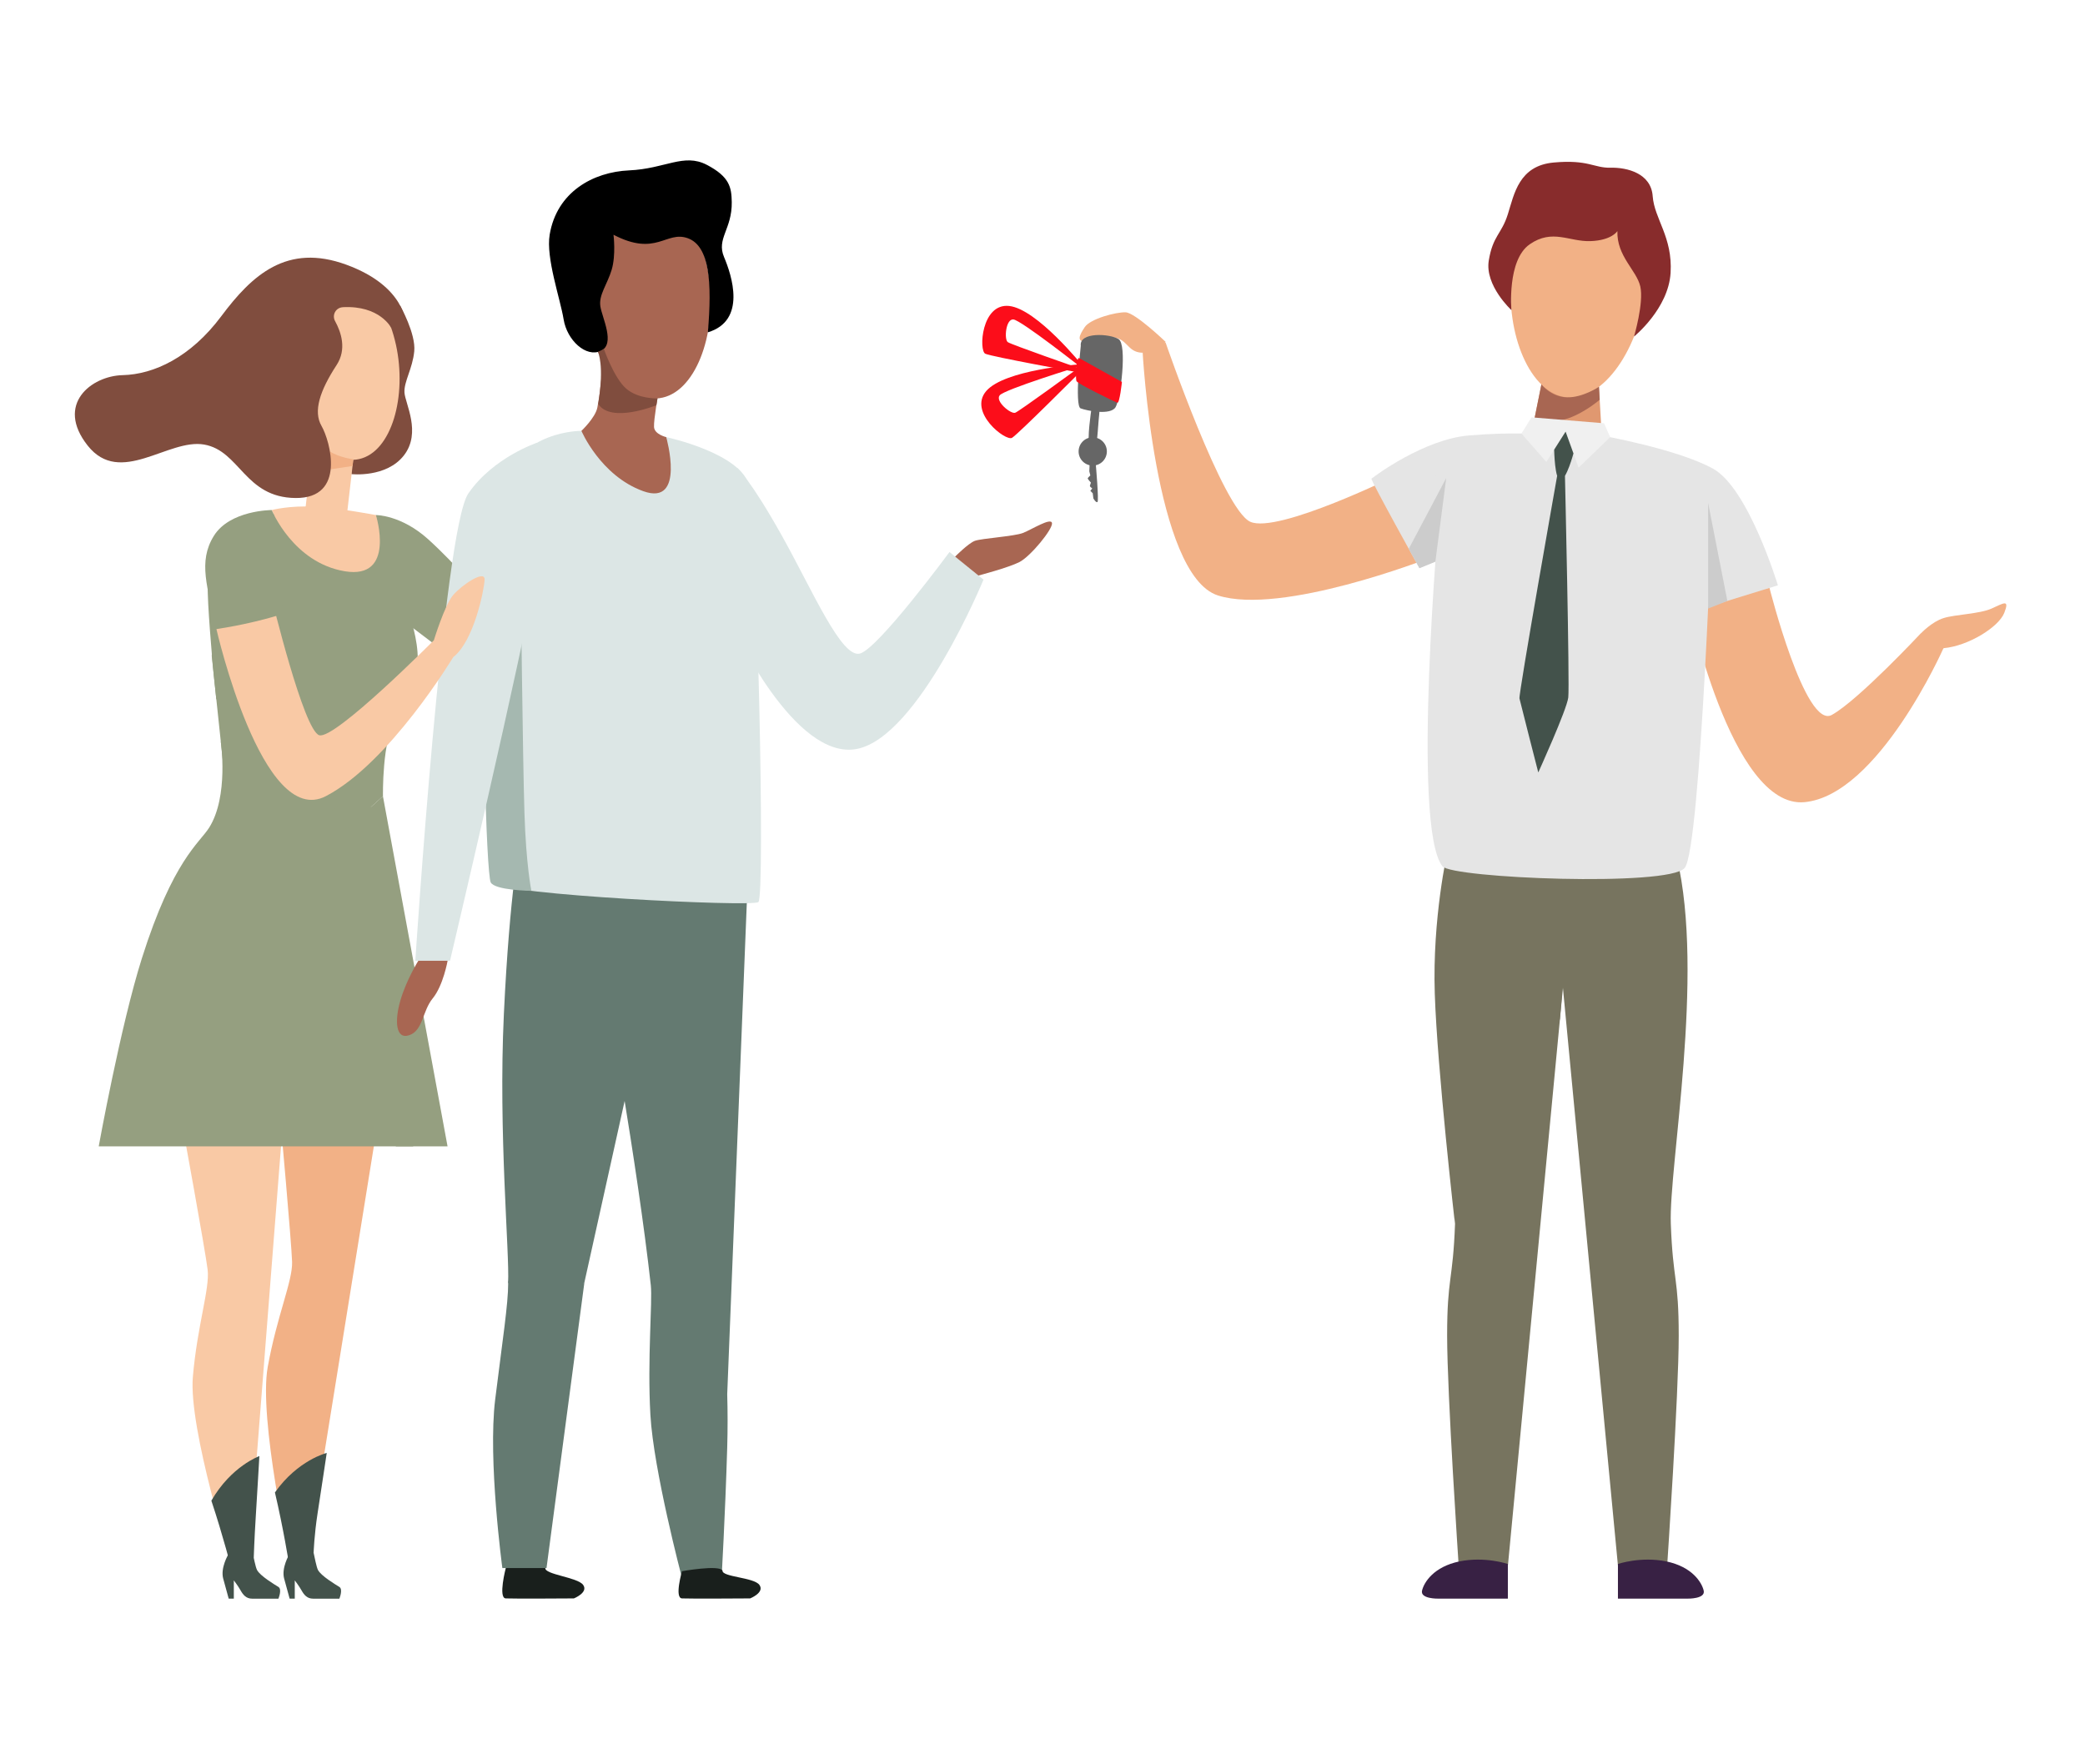 <?xml version="1.0" encoding="UTF-8"?>
<svg width="390px" height="330px" viewBox="0 0 390 330" version="1.1" xmlns="http://www.w3.org/2000/svg" xmlns:xlink="http://www.w3.org/1999/xlink">
    <title>location-investissement</title>
    <g id="location-investissement" stroke="none" stroke-width="1" fill="none" fill-rule="evenodd">
        <g id="illusPlan-de-travail-4-copie-14" transform="translate(14, 30)" fill-rule="nonzero">
            <g id="Calque_3">
                <path d="M53.366,69.548 L56.306,66.338 C56.306,66.338 61.016,66.278 66.096,70.868 C71.166,75.458 76.646,81.908 76.646,81.908 L69.326,92.068 L61.896,86.438 L50.236,74.728 L53.376,69.558 L53.376,69.558 L53.366,69.548 Z" id="Path" fill="#959F80"></path>
                <path d="M123.906,57.518 C123.906,57.518 126.386,59.728 132.196,70.098 C138.006,80.478 143.406,93.208 146.866,92.238 C150.326,91.268 163.606,73.248 163.606,73.248 L169.966,78.408 C169.966,78.408 157.866,107.868 146.246,110.088 C134.626,112.298 123.196,87.398 123.196,87.398 L123.896,57.518 L123.896,57.518 L123.906,57.518 Z" id="Path" fill="#DCE6E5"></path>
                <polygon id="Path" fill="#E09870" points="274.596 40.548 272.476 51.038 285.606 51.468 285.036 41.508 274.596 40.548"></polygon>
                <path d="M316.986,79.968 C316.986,79.968 323.676,106.488 328.646,103.718 C333.626,100.948 345.296,88.448 345.296,88.448 L349.536,91.218 C349.536,91.218 337.356,118.748 323.526,120.038 C309.686,121.328 301.646,82.168 301.646,82.168 L316.976,79.958 L316.976,79.958 L316.986,79.968 Z" id="Path" fill="#F2B186"></path>
                <path d="M247.476,58.788 C247.476,58.788 224.956,69.918 219.856,67.588 C214.756,65.258 204.026,34.068 204.026,34.068 L199.706,35.488 C199.706,35.488 201.926,77.598 213.826,81.378 C225.726,85.158 253.036,74.498 253.036,74.498 L247.476,58.788 L247.476,58.788 L247.476,58.788 Z" id="Path" fill="#F2B186"></path>
                <path d="M285.606,51.468 C285.606,51.468 299.786,53.988 306.436,57.668 C313.076,61.348 318.556,79.478 318.556,79.478 L304.486,83.818 L255.666,74.558 L251.506,76.258 C251.506,76.258 242.306,59.738 242.536,59.538 C243.236,58.948 252.456,52.138 260.766,51.448 C269.076,50.758 273.706,51.228 273.706,51.228 L278.896,50.458 L285.616,51.448 L285.616,51.448 L285.606,51.468 Z" id="Path" fill="#E5E5E5"></path>
                <path d="M278.346,132.098 L278.346,154.768 L268.056,262.828 L258.846,262.828 C258.846,262.828 256.686,230.758 256.686,219.828 C256.686,208.898 257.776,209.628 258.166,198.888 C258.566,188.148 251.796,152.508 257.026,130.448 C261.916,128.598 278.346,132.088 278.346,132.088 L278.346,132.088 L278.346,132.098 Z M278.346,132.098 L278.346,154.768 L288.636,262.828 L297.846,262.828 C297.846,262.828 300.006,230.758 300.006,219.828 C300.006,208.898 298.916,209.628 298.526,198.888 C298.126,188.148 304.896,152.508 299.666,130.448 C294.776,128.598 278.346,132.088 278.346,132.088 L278.346,132.088 L278.346,132.098 Z" id="Combined-Shape" fill="#77745F"></path>
                <path d="M268.046,262.528 L268.046,269.008 L254.966,269.008 C254.966,269.008 251.616,269.078 251.996,267.498 C252.376,265.918 254.206,263.038 258.986,262.048 C263.776,261.068 268.036,262.528 268.036,262.528 L268.036,262.528 L268.046,262.528 Z" id="Path" fill="#382144"></path>
                <path d="M288.636,262.528 L288.636,269.008 L301.706,269.008 C301.706,269.008 305.056,269.078 304.676,267.498 C304.296,265.918 302.476,263.038 297.686,262.048 C292.896,261.068 288.636,262.528 288.636,262.528 L288.636,262.528 L288.636,262.528 Z" id="Path" fill="#382144"></path>
                <path d="M262.196,130.498 C262.196,130.498 261.956,134.258 267.396,141.418 C272.836,148.578 278.216,152.338 278.276,153.558 C278.336,154.768 277.766,160.728 277.766,160.728 C277.766,160.728 270.106,158.288 264.786,167.158 C259.466,176.018 258.146,198.898 258.146,198.898 C258.146,198.898 254.846,170.068 254.376,155.868 C253.906,141.668 256.746,129.278 256.746,129.278 L262.186,130.488 L262.186,130.488 L262.196,130.498 Z" id="Path" fill="#77745F"></path>
                <path d="M255.216,65.818 C255.216,65.818 249.946,124.628 255.806,132.028 C257.586,134.268 298.036,135.908 301.106,132.358 C304.176,128.808 306.426,61.118 306.426,61.118 L254.266,55.748 L255.206,65.818 L255.206,65.818 L255.216,65.818 Z" id="Path" fill="#E5E5E5"></path>
                <path d="M293.836,24.008 C292.726,34.978 286.036,45.018 279.106,44.318 C272.176,43.618 267.616,32.448 268.726,21.478 C269.836,10.508 276.176,3.888 283.116,4.588 C290.046,5.288 294.946,13.038 293.836,24.008 L293.836,24.008 Z" id="Path" fill="#F2B186"></path>
                <path d="M274.326,41.918 C274.326,41.918 276.156,44.248 279.106,44.318 C282.066,44.388 285.086,42.348 285.086,42.348 L285.226,44.768 C285.226,44.768 282.556,47.088 279.466,48.198 C276.386,49.308 272.936,48.758 272.936,48.758 L274.316,41.918 L274.316,41.918 L274.326,41.918 Z" id="Path" fill="#A86652"></path>
                <path d="M288.536,13.218 C288.536,13.218 287.506,14.958 283.506,15.098 C279.506,15.238 276.396,12.738 272.126,15.698 C267.856,18.668 268.716,28.008 268.716,28.008 C268.716,28.008 263.706,23.408 264.476,18.728 C265.246,14.048 266.856,13.838 268.046,10.058 C269.236,6.278 270.116,0.988 276.616,0.398 C283.116,-0.192 284.126,1.438 287.236,1.368 C290.346,1.288 294.836,2.418 295.136,6.688 C295.446,10.958 298.886,14.298 298.486,21.028 C298.086,27.758 291.646,32.948 291.646,32.948 C291.646,32.948 293.516,26.608 292.816,23.568 C292.116,20.528 288.386,17.918 288.536,13.218 L288.536,13.218 L288.536,13.218 Z" id="Path" fill="#882C2C"></path>
                <path d="M204.026,33.938 C204.026,33.938 198.356,28.498 196.556,28.418 C194.756,28.338 189.936,29.628 188.906,31.178 C187.876,32.728 187.276,33.938 189.246,33.938 C191.216,33.938 192.936,32.578 195.006,33.258 C197.066,33.938 197.156,36.058 199.986,35.978 C202.816,35.908 204.026,33.938 204.026,33.938 L204.026,33.938 L204.026,33.938 Z" id="Path" fill="#F2B186"></path>
                <polygon id="Path" fill="#CCCCCC" points="254.486 75.058 256.516 59.418 249.506 72.658 251.506 76.278 254.486 75.058"></polygon>
                <polygon id="Path" fill="#CCCCCC" points="305.506 83.828 305.506 64.088 309.106 82.398 305.506 83.828"></polygon>
                <path d="M345.346,90.908 L345.306,88.468 C345.306,88.468 347.336,86.298 349.546,85.608 C351.756,84.918 356.236,84.838 358.496,83.838 C360.756,82.838 361.956,81.958 360.896,84.638 C359.836,87.318 354.166,90.818 349.556,91.238 C345.956,93.268 345.356,90.918 345.356,90.918 L345.356,90.918 L345.346,90.908 Z" id="Path" fill="#F2B186"></path>
                <polygon id="Path" fill="#F0F0F0" points="272.476 48.058 286.036 49.168 287.186 51.768 281.276 57.468 278.836 50.738 275.246 56.408 270.586 51.088 272.476 48.058"></polygon>
                <path d="M276.706,54.108 C276.706,54.108 276.806,59.938 277.906,59.798 C279.016,59.658 280.316,54.808 280.316,54.808 L278.846,50.738 L276.706,54.108 L276.706,54.108 L276.706,54.108 Z" id="Path" fill="#43524B"></path>
                <path d="M277.266,58.998 C277.266,58.998 270.036,99.808 270.216,100.638 C270.396,101.468 273.736,114.478 273.736,114.478 C273.736,114.478 279.066,102.768 279.346,100.458 C279.626,98.158 278.726,58.998 278.726,58.998 L277.256,58.998 L277.266,58.998 Z" id="Path" fill="#43524B"></path>
                <path d="M56.236,182.498 L43.306,262.678 L40.206,261.728 C40.206,261.728 34.346,235.318 36.076,225.698 C37.806,216.088 40.746,209.628 40.636,206.028 C40.526,202.428 38.386,178.708 38.386,178.708 L56.236,182.478 L56.236,182.478 L56.236,182.498 Z" id="Path" fill="#F2B186"></path>
                <path d="M40.076,260.798 C40.076,260.798 38.616,263.258 39.146,265.248 C39.686,267.238 40.176,269.008 40.176,269.008 L41.136,269.008 L41.136,265.598 C41.136,265.598 41.936,266.628 42.396,267.458 C42.856,268.278 43.426,269.018 44.576,269.018 L49.476,269.018 C49.476,269.018 50.206,267.268 49.476,266.818 C48.746,266.368 46.046,264.748 45.476,263.648 C44.906,262.548 44.136,256.528 43.366,256.378 C42.596,256.228 42.346,258.928 42.176,259.308 C42.006,259.698 41.706,260.848 41.706,260.848 L40.066,260.808 L40.066,260.808 L40.076,260.798 Z" id="Path" fill="#43524B"></path>
                <path d="M28.676,260.798 C28.676,260.798 27.216,263.258 27.746,265.248 C28.286,267.238 28.776,269.008 28.776,269.008 L29.736,269.008 L29.736,265.598 C29.736,265.598 30.536,266.628 30.996,267.458 C31.456,268.278 32.026,269.018 33.176,269.018 L38.076,269.018 C38.076,269.018 38.806,267.268 38.076,266.818 C37.346,266.368 34.646,264.748 34.076,263.648 C33.506,262.548 32.736,256.528 31.966,256.378 C31.196,256.228 30.946,258.928 30.776,259.308 C30.606,259.698 30.306,260.848 30.306,260.848 L28.666,260.808 L28.666,260.808 L28.676,260.798 Z" id="Path" fill="#43524B"></path>
                <path d="M44.666,260.388 C44.666,260.388 44.776,257.098 45.406,253.038 C46.036,248.988 47.116,241.758 47.116,241.758 C47.116,241.758 41.706,243.088 37.426,249.148 C39.006,255.878 40.036,262.358 40.036,262.358 L44.666,260.378 L44.666,260.378 L44.666,260.388 Z" id="Path" fill="#43524B"></path>
                <path d="M38.716,182.498 L32.556,261.248 L29.446,262.948 C29.446,262.948 21.226,237.248 22.076,227.508 C22.926,217.768 25.266,211.038 24.836,207.468 C24.406,203.898 20.126,180.508 20.126,180.508 L38.726,182.508 L38.726,182.508 L38.716,182.498 Z" id="Path" fill="#F9C9A5"></path>
                <path d="M33.466,261.318 C33.466,261.318 33.576,257.858 33.836,253.758 C34.096,249.658 34.516,242.348 34.516,242.348 C34.516,242.348 29.256,244.228 25.536,250.688 C27.716,257.228 29.336,263.578 29.336,263.578 L33.456,261.308 L33.456,261.308 L33.466,261.318 Z" id="Path" fill="#43524B"></path>
                <path d="M57.856,121.998 L63.286,184.418 L4.466,184.418 C4.466,184.418 8.546,161.848 12.546,149.218 C18.356,130.858 23.276,127.728 25.126,124.798 C28.826,118.918 27.296,108.688 27.296,108.688 L57.856,122.008 L57.856,122.008 L57.856,121.998 Z" id="Path" fill="#959F80"></path>
                <path d="M60.856,27.178 C60.856,27.178 63.806,32.418 63.486,35.698 C63.166,38.978 61.536,41.378 61.656,43.418 C61.776,45.458 64.866,50.888 61.566,55.158 C58.266,59.428 51.716,58.678 51.716,58.678 L51.436,47.008 C51.436,47.008 56.926,28.858 56.836,28.528 C56.746,28.198 60.856,27.178 60.856,27.178 L60.856,27.178 L60.856,27.178 Z" id="Path" fill="#804D3E"></path>
                <path d="M60.056,34.448 C62.176,44.108 59.266,54.528 53.166,55.868 C47.056,57.208 40.066,48.958 37.946,39.298 C35.826,29.638 39.396,22.228 45.496,20.888 C51.606,19.548 57.936,24.788 60.056,34.458 L60.056,34.458 L60.056,34.448 Z" id="Path" fill="#F9C9A5"></path>
                <polygon id="Path" fill="#F9C9A5" points="52.386 53.318 50.926 65.988 43.136 65.088 44.746 51.148 52.386 53.318"></polygon>
                <path d="M52.086,55.908 C52.086,55.908 49.376,55.568 47.686,54.418 C46.006,53.258 44.956,50.038 44.956,50.038 L44.376,52.968 L43.916,58.368 L51.946,57.158 L52.086,55.918 L52.086,55.918 L52.086,55.908 Z" id="Path" fill="#F2B186"></path>
                <path d="M50.096,27.468 C48.806,27.538 48.056,28.928 48.676,30.058 C49.816,32.128 50.886,35.338 48.966,38.268 C45.816,43.098 44.556,46.928 46.146,49.678 C47.736,52.438 50.806,63.238 41.276,63.148 C31.746,63.058 30.896,54.318 24.176,53.148 C17.456,51.978 8.496,61.058 2.396,53.338 C-3.704,45.618 3.086,40.308 8.936,40.168 C14.786,40.028 21.656,36.828 27.396,29.138 C33.136,21.448 39.666,15.428 50.806,19.518 C61.946,23.608 61.886,30.578 61.886,30.578 L59.176,31.318 C59.176,31.318 57.056,27.078 50.086,27.458 L50.086,27.458 L50.096,27.468 Z" id="Path" fill="#804D3E"></path>
                <path d="M50.786,125.108 C50.786,125.108 55.296,145.198 57.456,159.728 C59.616,174.258 60.046,184.418 60.046,184.418 L69.716,184.418 L57.626,118.918 L50.776,125.108 L50.776,125.108 L50.786,125.108 Z" id="Path" fill="#959F80"></path>
                <path d="M60.746,80.168 C60.746,80.168 65.976,91.288 63.446,96.968 C60.916,102.648 58.456,106.358 57.596,109.368 C56.736,112.378 56.506,115.868 56.506,115.868 L47.826,121.658 C47.826,121.658 29.626,121.738 29.336,121.958 C29.036,122.168 28.296,118.138 28.296,118.138 L25.606,92.668 L26.656,76.988 C26.656,76.988 27.296,69.658 31.166,67.448 C33.056,66.368 33.986,65.928 35.706,65.608 C37.426,65.288 60.746,80.148 60.746,80.148 L60.746,80.148 L60.746,80.168 Z" id="Path" fill="#959F80"></path>
                <path d="M64.126,93.678 C64.126,93.678 61.516,98.708 48.356,96.458 C35.196,94.208 26.326,81.898 26.326,81.898 L24.876,79.818 C24.726,82.118 25.726,93.818 25.966,96.108 L26.456,100.778 C26.456,100.778 37.106,101.628 42.556,107.538 C48.006,113.448 50.786,125.108 50.786,125.108 L57.636,118.918 C57.636,118.918 57.426,108.318 60.046,104.428 C62.676,100.528 64.146,96.808 64.126,93.678 L64.126,93.678 L64.126,93.678 Z" id="Path" fill="#959F80"></path>
                <path d="M56.316,66.338 C56.316,66.338 60.126,78.468 50.476,76.848 C40.816,75.228 36.826,65.398 36.826,65.398 C36.826,65.398 40.156,64.508 44.866,64.778 C49.576,65.038 56.306,66.338 56.306,66.338 L56.306,66.338 L56.316,66.338 Z" id="Path" fill="#F9C9A5"></path>
                <path d="M122.026,240.728 C122.126,237.248 122.116,233.908 122.026,230.778 L126.106,128.478 L116.476,127.308 L116.496,127.648 L99.666,126.828 L99.356,155.818 C99.026,153.398 105.256,187.908 107.736,210.418 C108.066,213.428 107.066,224.268 107.656,234.638 C108.246,245.008 113.516,264.938 113.516,264.938 L120.956,265.408 C120.956,265.408 121.656,253.318 122.026,240.728 L122.026,240.728 L122.026,240.728 Z" id="Path" fill="#647A71"></path>
                <path d="M113.566,263.878 C113.566,263.878 112.116,268.888 113.566,268.968 C115.016,269.048 126.316,268.968 126.316,268.968 C126.316,268.968 129.076,267.868 128.046,266.438 C127.006,265.008 121.006,264.978 121.146,263.758 C120.516,262.638 113.566,263.878 113.566,263.878 L113.566,263.878 L113.566,263.878 Z" id="Path" fill="#191F1C"></path>
                <path d="M80.606,263.288 C80.606,263.288 79.146,268.888 80.596,268.968 C82.046,269.048 93.346,268.968 93.346,268.968 C93.346,268.968 96.106,267.868 95.076,266.438 C94.036,265.008 87.866,264.508 87.996,263.288 C87.366,262.168 80.606,263.288 80.606,263.288 L80.606,263.288 L80.606,263.288 Z" id="Path" fill="#191F1C"></path>
                <path d="M95.296,209.988 L88.226,263.288 L79.966,263.288 C79.966,263.288 77.226,243.048 78.626,231.748 C80.026,220.448 81.056,213.958 81.056,209.988 C81.056,206.018 95.306,209.988 95.306,209.988 L95.306,209.988 L95.296,209.988 Z" id="Path" fill="#647A71"></path>
                <path d="M83.306,127.108 C83.306,127.108 81.346,136.428 80.246,159.738 C79.196,181.998 81.346,204.348 81.036,209.988 L95.286,209.988 L107.336,155.648 L110.006,126.948 L83.306,127.108 L83.306,127.108 L83.306,127.108 Z" id="Path" fill="#647A71"></path>
                <path d="M94.756,50.588 C94.756,50.588 83.216,50.448 79.946,60.858 C76.686,71.278 76.336,132.858 78.206,135.118 C80.076,137.378 126.486,139.648 127.846,138.738 C129.206,137.838 127.526,66.968 126.106,60.858 C124.676,54.748 110.606,51.758 110.606,51.758 L94.746,50.588 L94.746,50.588 L94.756,50.588 Z" id="Path" fill="#DCE6E5"></path>
                <path d="M94.536,25.338 C95.936,35.888 102.686,45.358 109.346,44.478 C116.016,43.598 120.066,32.688 118.666,22.138 C117.266,11.588 110.956,5.398 104.286,6.278 C97.616,7.158 93.126,14.778 94.526,25.328 L94.526,25.328 L94.536,25.338 Z" id="Path" fill="#A86652"></path>
                <path d="M100.756,13.908 C100.756,13.908 101.236,17.708 100.416,20.448 C99.596,23.188 97.966,25.158 98.296,27.298 C98.626,29.438 101.156,34.328 98.396,35.628 C95.626,36.928 92.066,33.658 91.426,29.738 C90.786,25.828 88.086,18.248 88.816,13.888 C90.156,5.898 96.936,2.168 103.676,1.868 C110.426,1.568 113.906,-1.412 118.206,0.828 C122.496,3.068 122.826,5.058 122.876,7.788 C122.956,12.858 119.976,14.628 121.426,18.058 C122.876,21.488 125.696,29.968 118.406,32.158 C119.206,22.808 118.726,16.028 114.656,14.558 C110.586,13.088 108.766,18.088 100.756,13.908 L100.756,13.908 L100.756,13.908 Z" id="Path" fill="#000000"></path>
                <path d="M109.146,43.558 C109.146,43.558 108.256,48.488 108.336,49.868 C108.416,51.248 110.616,51.758 110.616,51.758 C110.616,51.758 114.326,64.758 106.316,61.868 C98.306,58.978 94.756,50.588 94.756,50.588 C94.756,50.588 97.336,48.158 97.726,46.268 C98.346,43.258 98.866,37.058 98.866,37.058 L109.146,43.558 L109.146,43.558 L109.146,43.558 Z" id="Path" fill="#A86652"></path>
                <path d="M108.976,44.518 C108.976,44.518 105.376,44.658 103.116,42.678 C100.846,40.698 98.956,35.268 98.956,35.268 L97.846,35.828 C97.846,35.828 99.086,38.218 97.896,45.558 C100.306,49.258 108.776,45.788 108.776,45.788 L108.986,44.518 L108.986,44.518 L108.976,44.518 Z" id="Path" fill="#804D3E"></path>
                <path d="M77.776,81.328 L83.406,78.418 C83.406,78.418 83.786,112.178 84.096,121.988 C84.396,131.798 85.396,136.628 85.396,136.628 C85.396,136.628 78.566,136.548 77.786,135.038 C77.006,133.528 75.696,97.378 77.786,81.328 L77.786,81.328 L77.776,81.328 Z" id="Path" fill="#A5B8B0"></path>
                <path d="M86.466,52.808 C86.466,52.808 78.296,55.498 73.606,62.288 C68.916,69.078 63.686,149.698 63.686,149.698 L70.176,149.698 C70.176,149.698 83.636,92.708 86.466,76.118 C89.296,59.528 86.466,52.818 86.466,52.818 L86.466,52.818 L86.466,52.808 Z" id="Path" fill="#DCE6E5"></path>
                <path d="M64.256,149.688 C64.256,149.688 62.056,153.188 60.906,157.078 C59.766,160.958 60.006,164.518 62.576,163.618 C65.146,162.718 64.986,159.118 66.946,156.728 C68.906,154.338 69.726,149.698 69.726,149.698 L64.256,149.698 L64.256,149.688 Z" id="Path" fill="#A86652"></path>
                <path d="M164.656,74.108 C164.656,74.108 167.106,71.628 168.346,71.158 C169.596,70.698 175.676,70.328 177.336,69.688 C178.996,69.038 182.596,66.738 182.776,67.838 C182.956,68.948 178.766,74.068 176.686,75.128 C174.606,76.188 169.016,77.648 169.016,77.648 L164.646,74.108 L164.646,74.108 L164.656,74.108 Z" id="Path" fill="#A86652"></path>
                <path d="M26.486,87.678 C26.486,87.678 35.026,125.118 46.946,118.918 C58.866,112.718 70.766,92.928 70.766,92.928 L67.166,89.748 C67.166,89.748 48.626,108.408 45.716,107.518 C42.806,106.628 36.826,81.898 36.826,81.898 L26.486,87.668 L26.486,87.668 L26.486,87.678 Z" id="Path" fill="#F9C9A5"></path>
                <path d="M67.156,89.748 C67.156,89.748 69.166,83.178 70.756,81.308 C72.346,79.438 76.716,76.488 76.646,78.408 C76.566,80.338 74.636,89.958 70.756,92.928 C66.886,95.898 67.156,89.748 67.156,89.748 L67.156,89.748 L67.156,89.748 Z" id="Path" fill="#F9C9A5"></path>
                <path d="M36.826,65.398 C36.826,65.398 28.996,65.398 25.996,70.238 C22.996,75.078 24.816,79.828 26.476,87.668 C33.806,86.558 38.926,84.808 38.926,84.808 L37.256,66.328 L36.816,65.388 L36.816,65.388 L36.826,65.398 Z" id="Path" fill="#959F80"></path>
            </g>
            <g id="Laurine_Epargne_retraite_des_indépendants-PRO" transform="translate(169.55, 27.203)">
                <g id="Group" transform="translate(0, 0)">
                    <path d="M18.606,7.515 C18.606,7.515 17.406,18.725 18.576,19.175 C19.746,19.625 24.146,20.515 25.106,18.975 C26.066,17.435 27.316,7.255 25.686,6.225 C24.056,5.195 18.236,4.835 18.616,7.515 L18.616,7.515 L18.606,7.515 Z" id="Path" fill="#666666"></path>
                    <path d="M20.596,19.315 C20.596,19.315 19.676,25.445 20.306,25.775 C20.936,26.095 21.596,26.725 21.786,23.515 C21.986,20.315 22.266,19.485 21.996,18.785 C21.736,18.085 20.766,18.045 20.596,19.315 L20.596,19.315 L20.596,19.315 Z" id="Path" fill="#666666"></path>
                    <path d="M23.486,27.355 C23.556,25.895 22.426,24.665 20.966,24.595 C19.506,24.525 18.276,25.655 18.206,27.115 C18.136,28.575 19.266,29.805 20.726,29.875 C22.186,29.945 23.416,28.815 23.486,27.355 L23.486,27.355 Z" id="Path" fill="#666666"></path>
                    <path d="M21.406,29.515 C21.406,29.515 22.036,36.555 21.726,36.705 C21.426,36.855 20.966,36.015 20.966,36.015 L20.846,35.055 L20.406,34.605 L20.756,34.155 C20.756,34.155 20.296,33.805 20.306,33.705 C20.316,33.605 20.506,33.065 20.506,33.065 C20.506,33.065 19.846,32.365 19.916,32.235 C19.986,32.105 20.396,31.725 20.396,31.725 L20.206,30.955 L20.276,29.315 L21.396,29.495 L21.396,29.495 L21.406,29.515 Z" id="Path" fill="#666666"></path>
                    <path d="M18.306,9.775 L26.306,14.235 C26.306,14.235 25.886,18.265 25.446,18.125 C25.006,17.985 18.096,14.605 17.816,14.095 C17.546,13.585 17.816,9.495 18.306,9.775 L18.306,9.775 L18.306,9.775 Z" id="Path" fill="#FC0D1A"></path>
                    <path d="M18.936,11.195 C18.936,11.195 10.426,0.595 5.216,0.025 C0.006,-0.535 -0.494,8.405 0.756,8.965 C2.016,9.525 18.186,12.455 18.186,12.455 L18.226,11.645 C18.226,11.645 5.686,7.275 4.966,6.795 C4.246,6.315 4.566,2.425 5.996,2.545 C7.426,2.655 18.926,11.725 18.926,11.725 L18.946,11.185 L18.946,11.185 L18.936,11.195 Z" id="Path" fill="#FC0D1A"></path>
                    <path d="M17.916,10.985 C17.916,10.985 4.356,11.965 0.926,15.935 C-2.494,19.905 4.576,25.405 5.756,24.685 C6.936,23.965 18.536,12.325 18.536,12.325 L17.886,11.835 C17.886,11.835 7.156,19.675 6.356,19.995 C5.556,20.315 2.536,17.845 3.446,16.735 C4.356,15.625 18.346,11.325 18.346,11.325 L17.916,10.995 L17.916,10.995 L17.916,10.985 Z" id="Path" fill="#FC0D1A"></path>
                </g>
            </g>
        </g>
    </g>
</svg>